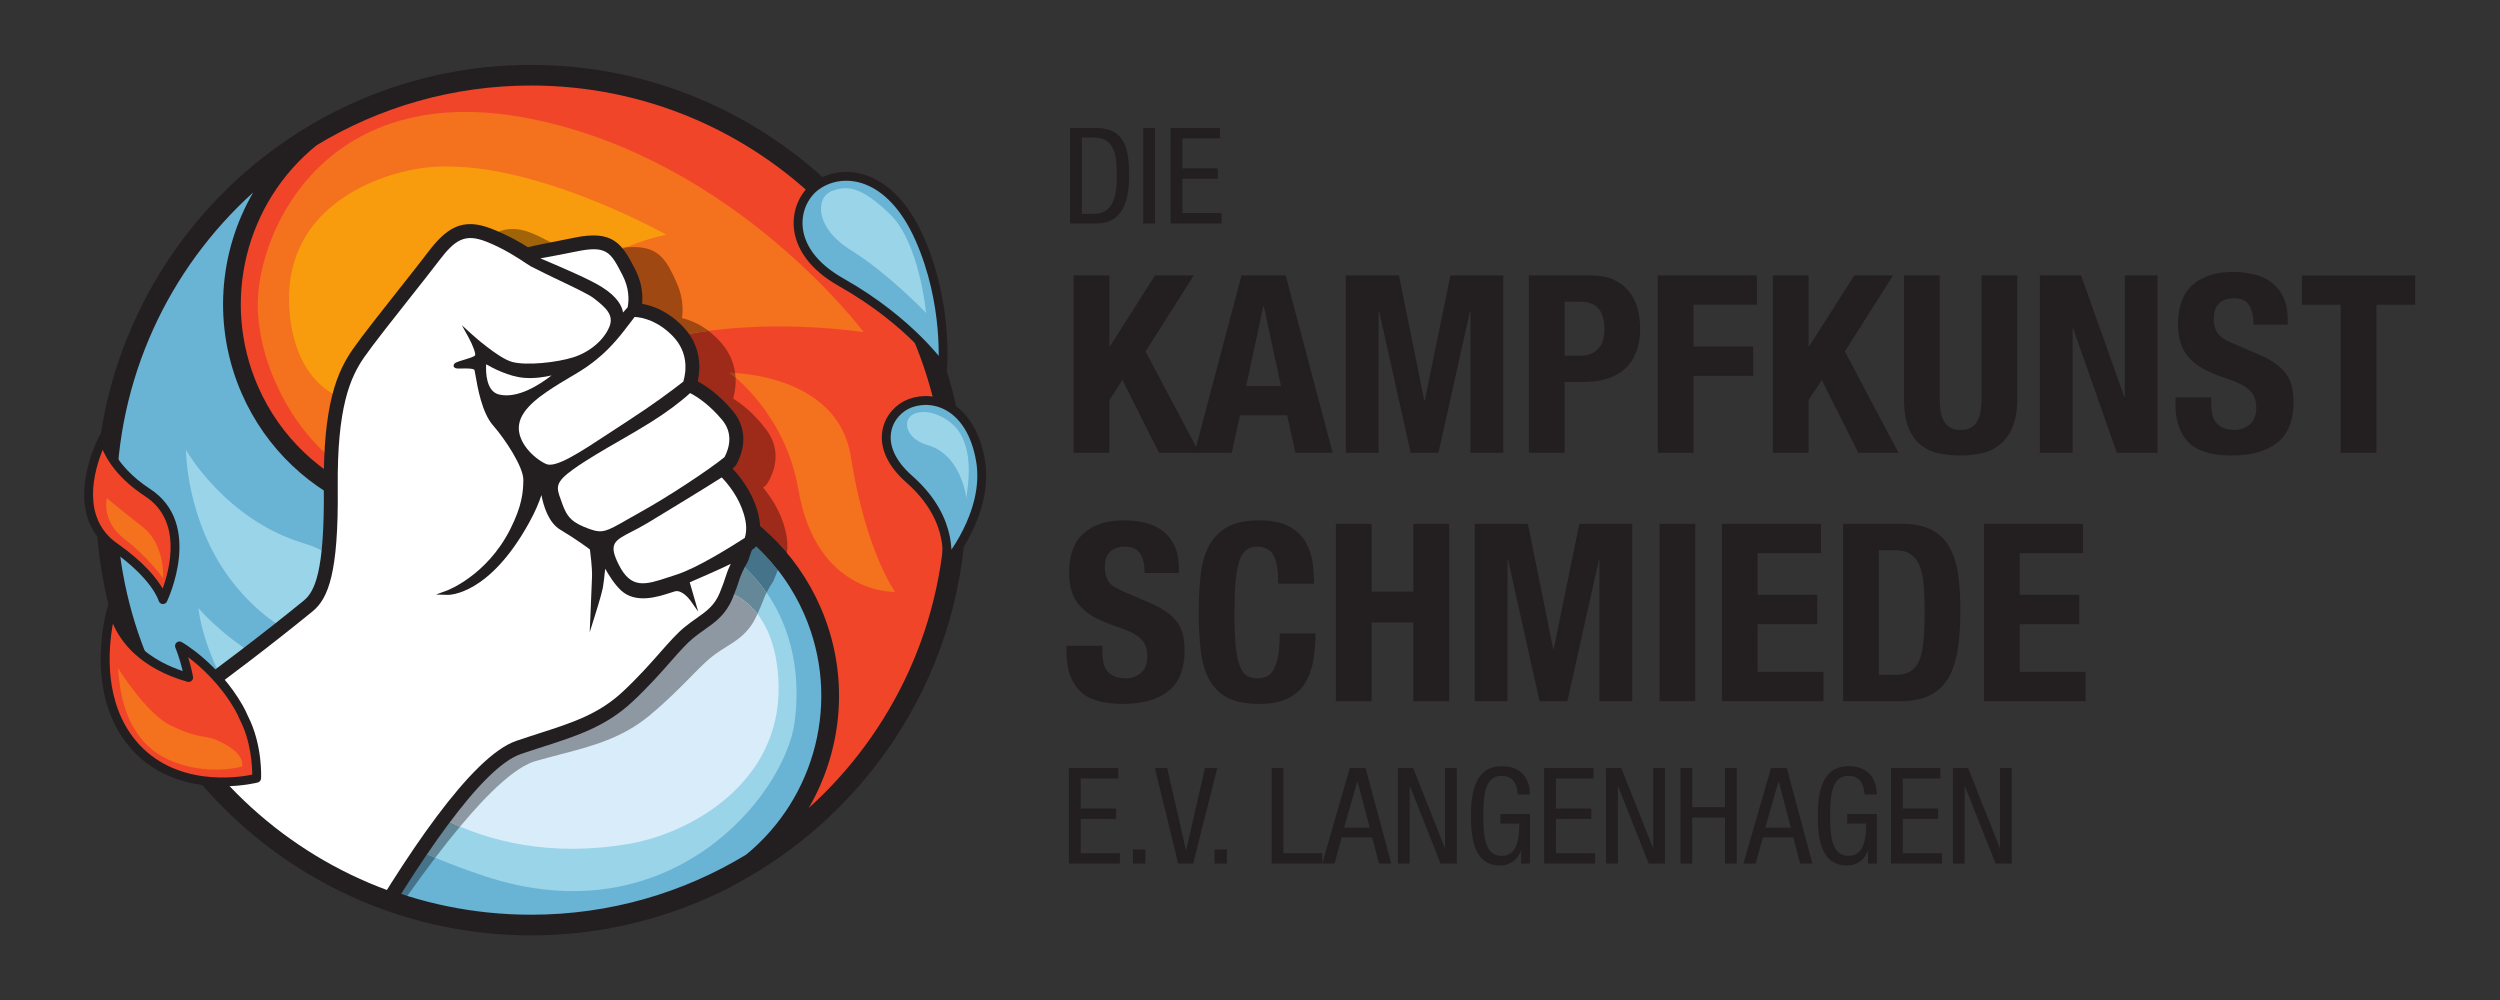 <?xml version="1.0" encoding="UTF-8" standalone="no"?> <svg xmlns:inkscape="http://www.inkscape.org/namespaces/inkscape" xmlns:sodipodi="http://sodipodi.sourceforge.net/DTD/sodipodi-0.dtd" xmlns="http://www.w3.org/2000/svg" xmlns:svg="http://www.w3.org/2000/svg" version="1.1" id="svg1010" width="1133.859" height="453.543" viewBox="0 0 1133.859 453.543" sodipodi:docname="191204_RZ_Logo_4C-Quer.svg" inkscape:version="1.2.2 (b0a84865, 2022-12-01)"><rect x="0" y="0" width="1133.859" height="453.543" fill="#333333" stroke="none"/><defs id="defs1014"><clipPath id="clipPath1026"><path d="M 0,340.158 H 850.394 V 0 H 0 Z" id="path1024"></path></clipPath><clipPath id="clipPath1206"><path d="m 39.297,170.079 c 0,-78.091 63.304,-141.395 141.395,-141.395 v 0 c 78.09,0 141.395,63.304 141.395,141.395 v 0 c 0,78.091 -63.305,141.396 -141.395,141.396 v 0 c -78.091,0 -141.395,-63.305 -141.395,-141.396" id="path1204"></path></clipPath><clipPath id="clipPath1278"><path d="M 0,340.158 H 850.394 V 0 H 0 Z" id="path1276"></path></clipPath></defs><g id="g1018" inkscape:groupmode="layer" inkscape:label="Page 1" transform="matrix(1.333,0,0,-1.333,0,453.543)"><g id="g1020"><g id="g1022" clip-path="url(#clipPath1026)"><g id="g1028" transform="translate(368.1,267.483)"><path d="m 0,0 h 4.19 c 6.921,0 7.695,7.102 7.695,12.93 0,6.282 -0.412,13.022 -7.695,13.022 l -4.19,0 z m -4.006,29.231 h 8.694 c 10.112,0 11.385,-7.285 11.385,-16.256 0,-8.194 -2.048,-16.258 -10.975,-16.258 h -9.104 z" style="fill:#231f20;fill-opacity:1;fill-rule:nonzero;stroke:none" id="path1030"></path></g><path d="m 388.988,296.714 h 4.006 V 264.2 h -4.006 z" style="fill:#231f20;fill-opacity:1;fill-rule:nonzero;stroke:none" id="path1032"></path><g id="g1034" transform="translate(398.271,296.714)"><path d="M 0,0 H 16.803 V -3.552 H 4.006 v -10.2 h 12.07 v -3.549 H 4.006 v -11.657 h 13.343 v -3.556 l -17.349,0 z" style="fill:#231f20;fill-opacity:1;fill-rule:nonzero;stroke:none" id="path1036"></path></g><g id="g1038" transform="translate(377.439,222.359)"><path d="M 0,0 H 0.168 L 15.549,24.171 H 28.736 L 12.336,-1.692 30.597,-36.178 H 16.901 L 4.476,-11.41 0,-18.257 V -36.178 H -12.171 V 24.171 H 0 Z" style="fill:#231f20;fill-opacity:1;fill-rule:nonzero;stroke:none" id="path1040"></path></g><g id="g1042" transform="translate(435.839,208.918)"><path d="M 0,0 -5.829,27.13 H -6 L -11.829,0 Z M 1.606,37.613 17.58,-22.736 H 4.904 l -2.79,12.761 h -16.057 l -2.79,-12.761 H -29.41 l 15.975,60.349 z" style="fill:#231f20;fill-opacity:1;fill-rule:nonzero;stroke:none" id="path1044"></path></g><g id="g1046" transform="translate(475.987,246.53)"><path d="M 0,0 8.622,-42.597 H 8.791 L 17.495,0 H 35.498 V -60.349 H 24.343 v 48.178 H 24.175 L 13.438,-60.349 H 3.972 L -6.762,-12.171 H -6.93 V -60.349 H -18.085 V 0 Z" style="fill:#231f20;fill-opacity:1;fill-rule:nonzero;stroke:none" id="path1048"></path></g><g id="g1050" transform="translate(537.771,219.229)"><path d="m 0,0 c 2.422,0 4.381,0.733 5.876,2.197 1.492,1.467 2.238,3.749 2.238,6.851 0,3.041 -0.651,5.352 -1.946,6.927 -1.295,1.577 -3.464,2.368 -6.508,2.368 H -5.41 L -5.41,0 Z m 3.717,27.302 c 3.098,0 5.708,-0.521 7.819,-1.562 2.114,-1.045 3.819,-2.413 5.114,-4.102 1.295,-1.689 2.226,-3.619 2.787,-5.79 0.566,-2.169 0.848,-4.381 0.848,-6.635 0,-3.099 -0.467,-5.803 -1.393,-8.114 C 17.958,-1.212 16.663,-3.098 15.003,-4.562 13.339,-6.028 11.323,-7.127 8.958,-7.86 6.594,-8.59 3.971,-8.958 1.098,-8.958 H -5.41 v -24.089 h -12.171 v 60.349 z" style="fill:#231f20;fill-opacity:1;fill-rule:nonzero;stroke:none" id="path1052"></path></g><g id="g1054" transform="translate(597.78,246.53)"><path d="m 0,0 v -9.975 h -21.552 v -14.196 h 20.285 v -9.975 H -21.552 V -60.349 H -33.724 V 0 Z" style="fill:#231f20;fill-opacity:1;fill-rule:nonzero;stroke:none" id="path1056"></path></g><g id="g1058" transform="translate(615.361,222.359)"><path d="M 0,0 H 0.171 L 15.552,24.171 H 28.736 L 12.34,-1.692 30.597,-36.178 H 16.904 L 4.479,-11.41 0,-18.257 V -36.178 H -12.172 V 24.171 H 0 Z" style="fill:#231f20;fill-opacity:1;fill-rule:nonzero;stroke:none" id="path1060"></path></g><g id="g1062" transform="translate(659.986,204.442)"><path d="m 0,0 c 0,-1.524 0.099,-2.917 0.295,-4.184 0.197,-1.27 0.565,-2.368 1.099,-3.298 0.533,-0.931 1.269,-1.661 2.197,-2.197 0.932,-0.537 2.101,-0.803 3.511,-0.803 1.46,0 2.647,0.266 3.548,0.803 0.902,0.536 1.62,1.266 2.153,2.197 0.537,0.93 0.901,2.028 1.098,3.298 C 14.099,-2.917 14.2,-1.524 14.2,0 V 42.089 H 26.371 V 0 c 0,-3.835 -0.54,-7.003 -1.606,-9.511 -1.074,-2.508 -2.508,-4.495 -4.311,-5.959 -1.804,-1.463 -3.86,-2.45 -6.172,-2.955 -2.31,-0.508 -4.705,-0.762 -7.18,-0.762 -2.483,0 -4.876,0.225 -7.188,0.673 -2.31,0.451 -4.368,1.368 -6.168,2.749 -1.807,1.378 -3.241,3.34 -4.311,5.873 -1.07,2.537 -1.607,5.835 -1.607,9.892 V 42.089 H 0 Z" style="fill:#231f20;fill-opacity:1;fill-rule:nonzero;stroke:none" id="path1064"></path></g><g id="g1066" transform="translate(722.782,205.201)"><path d="m 0,0 h 0.172 v 41.33 h 11.155 v -60.349 h -13.86 l -14.876,42.26 h -0.171 v -42.26 H -28.736 V 41.33 h 14.032 z" style="fill:#231f20;fill-opacity:1;fill-rule:nonzero;stroke:none" id="path1068"></path></g><g id="g1070" transform="translate(752.363,203.255)"><path d="M 0,0 C 0,-1.41 0.114,-2.692 0.34,-3.845 0.565,-5 0.987,-5.972 1.606,-6.762 c 0.623,-0.787 1.452,-1.406 2.496,-1.857 1.041,-0.454 2.349,-0.676 3.93,-0.676 1.86,0 3.536,0.603 5.029,1.816 1.492,1.212 2.241,3.085 2.241,5.622 0,1.352 -0.185,2.52 -0.553,3.507 -0.365,0.985 -0.972,1.873 -1.815,2.661 -0.845,0.787 -1.959,1.508 -3.34,2.159 -1.378,0.644 -3.086,1.307 -5.112,1.984 -2.704,0.898 -5.044,1.889 -7.015,2.959 -1.975,1.069 -3.622,2.323 -4.946,3.761 -1.324,1.435 -2.295,3.098 -2.915,4.984 -0.622,1.889 -0.929,4.07 -0.929,6.553 0,5.971 1.66,10.422 4.987,13.352 3.323,2.93 7.885,4.397 13.691,4.397 2.706,0 5.198,-0.295 7.48,-0.889 2.282,-0.591 4.254,-1.55 5.917,-2.873 1.661,-1.324 2.956,-3.016 3.89,-5.073 0.926,-2.057 1.393,-4.521 1.393,-7.394 V 26.539 H 14.368 c 0,2.877 -0.505,5.086 -1.517,6.635 -1.016,1.549 -2.705,2.324 -5.074,2.324 -1.351,0 -2.482,-0.197 -3.381,-0.59 C 3.495,34.514 2.774,33.993 2.241,33.346 1.705,32.698 1.34,31.949 1.143,31.104 0.946,30.26 0.848,29.384 0.848,28.485 c 0,-1.86 0.393,-3.425 1.184,-4.692 0.787,-1.266 2.476,-2.435 5.07,-3.508 l 9.38,-4.057 c 2.312,-1.013 4.198,-2.07 5.664,-3.168 1.466,-1.099 2.635,-2.283 3.508,-3.549 0.873,-1.27 1.479,-2.664 1.819,-4.184 0.337,-1.524 0.505,-3.213 0.505,-5.073 0,-6.368 -1.845,-11.004 -5.534,-13.902 C 18.749,-16.552 13.609,-18 7.016,-18 c -6.876,0 -11.79,1.492 -14.749,4.476 -2.959,2.99 -4.438,7.27 -4.438,12.851 v 2.45 L 0,1.777 Z" style="fill:#231f20;fill-opacity:1;fill-rule:nonzero;stroke:none" id="path1072"></path></g><g id="g1074" transform="translate(821.753,236.556)"><path d="M 0,0 H -13.181 V -50.375 H -25.352 V 0 H -38.539 V 9.975 H 0 Z" style="fill:#231f20;fill-opacity:1;fill-rule:nonzero;stroke:none" id="path1076"></path></g><g id="g1078" transform="translate(375.071,118.735)"><path d="M 0,0 C 0,-1.41 0.114,-2.692 0.336,-3.845 0.565,-5 0.984,-5.972 1.606,-6.762 2.225,-7.55 3.054,-8.168 4.102,-8.619 c 1.041,-0.454 2.349,-0.677 3.93,-0.677 1.857,0 3.533,0.604 5.028,1.817 1.492,1.212 2.238,3.085 2.238,5.622 0,1.352 -0.184,2.52 -0.549,3.507 C 14.381,2.635 13.778,3.523 12.933,4.311 12.089,5.098 10.971,5.818 9.594,6.47 8.212,7.114 6.508,7.777 4.479,8.454 c -2.705,0.898 -5.044,1.889 -7.012,2.959 -1.975,1.069 -3.626,2.323 -4.946,3.761 -1.327,1.435 -2.299,3.098 -2.915,4.984 -0.622,1.889 -0.933,4.07 -0.933,6.552 0,5.972 1.663,10.423 4.991,13.353 3.32,2.93 7.885,4.397 13.688,4.397 2.705,0 5.2,-0.295 7.48,-0.889 2.285,-0.591 4.253,-1.55 5.917,-2.873 1.664,-1.324 2.959,-3.016 3.889,-5.073 0.93,-2.057 1.394,-4.521 1.394,-7.394 V 26.539 H 14.368 c 0,2.877 -0.508,5.086 -1.52,6.635 -1.013,1.549 -2.705,2.324 -5.07,2.324 -1.353,0 -2.483,-0.197 -3.384,-0.591 C 3.492,34.514 2.774,33.993 2.241,33.346 1.702,32.698 1.34,31.949 1.143,31.104 0.943,30.26 0.844,29.384 0.844,28.485 c 0,-1.86 0.394,-3.425 1.184,-4.692 0.791,-1.267 2.48,-2.435 5.07,-3.508 l 9.384,-4.057 c 2.311,-1.013 4.197,-2.07 5.664,-3.168 1.463,-1.099 2.631,-2.283 3.504,-3.549 0.877,-1.27 1.48,-2.663 1.82,-4.184 0.339,-1.524 0.504,-3.213 0.504,-5.073 0,-6.368 -1.844,-11.003 -5.533,-13.901 C 18.749,-16.553 13.606,-18 7.016,-18 c -6.876,0 -11.79,1.492 -14.749,4.476 -2.959,2.991 -4.438,7.27 -4.438,12.851 v 2.45 L 0,1.777 Z" style="fill:#231f20;fill-opacity:1;fill-rule:nonzero;stroke:none" id="path1080"></path></g><g id="g1082" transform="translate(433.35,151.236)"><path d="m 0,0 c -1.044,2 -2.946,2.997 -5.708,2.997 -1.521,0 -2.774,-0.406 -3.758,-1.226 -0.988,-0.815 -1.765,-2.139 -2.325,-3.968 -0.564,-1.835 -0.958,-4.228 -1.187,-7.187 -0.222,-2.959 -0.336,-6.577 -0.336,-10.86 0,-4.562 0.155,-8.257 0.463,-11.069 0.311,-2.82 0.791,-5.004 1.438,-6.553 0.648,-1.549 1.464,-2.591 2.455,-3.127 0.983,-0.536 2.123,-0.804 3.422,-0.804 1.066,0 2.069,0.185 3,0.55 0.93,0.365 1.729,1.099 2.409,2.196 0.673,1.102 1.21,2.652 1.606,4.652 0.394,2 0.591,4.634 0.591,7.901 h 12.171 c 0,-3.267 -0.254,-6.368 -0.762,-9.299 -0.507,-2.93 -1.451,-5.491 -2.832,-7.688 -1.38,-2.201 -3.327,-3.917 -5.831,-5.156 -2.508,-1.241 -5.762,-1.86 -9.762,-1.86 -4.565,0 -8.197,0.73 -10.901,2.196 -2.705,1.464 -4.778,3.578 -6.216,6.337 -1.435,2.762 -2.365,6.057 -2.788,9.892 -0.422,3.829 -0.634,8.057 -0.634,12.68 0,4.562 0.212,8.774 0.634,12.634 0.423,3.857 1.353,7.169 2.788,9.93 1.438,2.762 3.511,4.915 6.216,6.464 2.704,1.549 6.336,2.327 10.901,2.327 4.337,0 7.762,-0.708 10.27,-2.114 2.505,-1.407 4.377,-3.197 5.622,-5.369 1.239,-2.168 2.013,-4.508 2.324,-7.012 0.308,-2.508 0.463,-4.86 0.463,-7.057 H 1.562 C 1.562,-5.2 1.041,-2.003 0,0" style="fill:#231f20;fill-opacity:1;fill-rule:nonzero;stroke:none" id="path1084"></path></g><g id="g1086" transform="translate(466.69,162.011)"><path d="M 0,0 V -23.073 H 14.203 V 0 H 26.371 V -60.349 H 14.203 v 26.793 H 0 V -60.349 H -12.172 V 0 Z" style="fill:#231f20;fill-opacity:1;fill-rule:nonzero;stroke:none" id="path1088"></path></g><g id="g1090" transform="translate(519.854,162.011)"><path d="M 0,0 8.622,-42.597 H 8.791 L 17.495,0 H 35.498 V -60.349 H 24.343 v 48.178 H 24.175 L 13.438,-60.349 H 3.972 L -6.762,-12.171 H -6.93 V -60.349 H -18.085 V 0 Z" style="fill:#231f20;fill-opacity:1;fill-rule:nonzero;stroke:none" id="path1092"></path></g><path d="m 564.65,162.011 h 12.171 V 101.662 H 564.65 Z" style="fill:#231f20;fill-opacity:1;fill-rule:nonzero;stroke:none" id="path1094"></path><g id="g1096" transform="translate(619.587,152.036)"><path d="m 0,0 h -21.553 v -14.197 h 20.286 v -9.974 H -21.553 V -40.4 H 0.848 v -9.975 H -33.724 V 9.975 L 0,9.975 Z" style="fill:#231f20;fill-opacity:1;fill-rule:nonzero;stroke:none" id="path1098"></path></g><g id="g1100" transform="translate(644.688,110.62)"><path d="m 0,0 c 2.14,0 3.86,0.368 5.156,1.102 1.295,0.729 2.323,1.942 3.085,3.634 0.763,1.689 1.271,3.914 1.525,6.676 0.254,2.759 0.378,6.197 0.378,10.312 0,3.438 -0.112,6.45 -0.34,9.044 -0.223,2.59 -0.69,4.746 -1.391,6.463 -0.705,1.721 -1.749,3.016 -3.13,3.889 -1.381,0.873 -3.225,1.311 -5.537,1.311 H -5.409 V 0 Z m 2.369,51.39 c 4.225,0 7.631,-0.692 10.228,-2.07 2.591,-1.384 4.603,-3.352 6.042,-5.917 1.437,-2.566 2.409,-5.651 2.917,-9.257 0.505,-3.607 0.758,-7.632 0.758,-12.083 0,-5.298 -0.323,-9.905 -0.971,-13.822 -0.651,-3.918 -1.762,-7.139 -3.336,-9.677 -1.581,-2.533 -3.695,-4.424 -6.343,-5.663 -2.647,-1.238 -6,-1.86 -10.058,-1.86 H -17.58 V 51.39 Z" style="fill:#231f20;fill-opacity:1;fill-rule:nonzero;stroke:none" id="path1102"></path></g><g id="g1104" transform="translate(708.754,152.036)"><path d="m 0,0 h -21.552 v -14.197 h 20.285 v -9.974 H -21.552 V -40.4 h 22.4 v -9.975 H -33.724 V 9.975 L 0,9.975 Z" style="fill:#231f20;fill-opacity:1;fill-rule:nonzero;stroke:none" id="path1106"></path></g><g id="g1108" transform="translate(363.68,78.912)"><path d="M 0,0 H 16.807 V -3.553 H 4.006 v -10.199 h 12.07 v -3.55 H 4.006 v -11.656 h 13.347 v -3.556 l -17.353,0 z" style="fill:#231f20;fill-opacity:1;fill-rule:nonzero;stroke:none" id="path1110"></path></g><path d="m 385.483,51.227 h 4.187 v -4.828 h -4.187 z" style="fill:#231f20;fill-opacity:1;fill-rule:nonzero;stroke:none" id="path1112"></path><g id="g1114" transform="translate(392.944,78.912)"><path d="m 0,0 h 4.19 l 6.375,-27.914 h 0.089 L 17.028,0 h 4.191 L 13.022,-32.514 H 7.923 Z" style="fill:#231f20;fill-opacity:1;fill-rule:nonzero;stroke:none" id="path1116"></path></g><path d="m 413.242,51.227 h 4.19 v -4.828 h -4.19 z" style="fill:#231f20;fill-opacity:1;fill-rule:nonzero;stroke:none" id="path1118"></path><g id="g1120" transform="translate(432.677,78.912)"><path d="m 0,0 h 4.006 v -28.958 h 13.207 v -3.556 l -17.213,0 z" style="fill:#231f20;fill-opacity:1;fill-rule:nonzero;stroke:none" id="path1122"></path></g><g id="g1124" transform="translate(457.299,58.602)"><path d="M 0,0 H 8.743 L 4.597,15.711 H 4.508 Z M 1.955,20.311 H 7.33 l 8.743,-32.514 H 11.886 L 9.562,-3.276 H -0.819 l -2.412,-8.927 h -4.191 z" style="fill:#231f20;fill-opacity:1;fill-rule:nonzero;stroke:none" id="path1126"></path></g><g id="g1128" transform="translate(475.635,78.912)"><path d="m 0,0 h 5.194 l 10.743,-27.14 h 0.095 V 0 h 4.006 V -32.514 H 14.527 L 4.102,-6.193 H 4.007 V -32.514 H 0 Z" style="fill:#231f20;fill-opacity:1;fill-rule:nonzero;stroke:none" id="path1130"></path></g><g id="g1132" transform="translate(516.378,69.897)"><path d="m 0,0 c -0.185,3.416 -1.457,6.374 -5.419,6.374 -5.556,0 -6.283,-6.102 -6.283,-13.615 0,-7.515 0.727,-13.616 6.283,-13.616 5.556,0 5.965,6.647 5.965,10.977 h -6.419 v 3.276 H 4.19 V -23.498 H 1.184 v 4.419 H 1.092 c -0.863,-2.778 -3.46,-5.054 -7.01,-5.054 -8.47,0 -9.975,8.149 -9.975,16.892 0,8.196 1.505,16.891 10.474,16.891 C 3.917,9.65 4.146,1.683 4.19,0 Z" style="fill:#231f20;fill-opacity:1;fill-rule:nonzero;stroke:none" id="path1134"></path></g><g id="g1136" transform="translate(525.381,78.912)"><path d="M 0,0 H 16.8 V -3.553 H 4.006 v -10.199 h 12.067 v -3.55 H 4.006 v -11.656 h 13.34 v -3.556 l -17.346,0 z" style="fill:#231f20;fill-opacity:1;fill-rule:nonzero;stroke:none" id="path1138"></path></g><g id="g1140" transform="translate(546.45,78.912)"><path d="m 0,0 h 5.19 l 10.749,-27.14 h 0.089 V 0 h 4.007 V -32.514 H 14.524 L 4.099,-6.193 H 4.007 V -32.514 H 0 Z" style="fill:#231f20;fill-opacity:1;fill-rule:nonzero;stroke:none" id="path1142"></path></g><g id="g1144" transform="translate(590.923,46.399)"><path d="M 0,0 H -4.006 V 15.663 H -15.161 V 0 h -4.007 v 32.514 h 4.007 V 19.219 H -4.006 V 32.514 H 0 Z" style="fill:#231f20;fill-opacity:1;fill-rule:nonzero;stroke:none" id="path1146"></path></g><g id="g1148" transform="translate(600.612,58.602)"><path d="M 0,0 H 8.742 L 4.597,15.711 H 4.508 Z M 1.955,20.311 H 7.33 l 8.742,-32.514 H 11.886 L 9.562,-3.276 H -0.819 l -2.413,-8.927 h -4.191 z" style="fill:#231f20;fill-opacity:1;fill-rule:nonzero;stroke:none" id="path1150"></path></g><g id="g1152" transform="translate(634.387,69.897)"><path d="m 0,0 c -0.182,3.416 -1.457,6.374 -5.419,6.374 -5.556,0 -6.286,-6.102 -6.286,-13.615 0,-7.515 0.73,-13.616 6.286,-13.616 5.555,0 5.965,6.647 5.965,10.977 h -6.422 v 3.276 H 4.187 V -23.498 H 1.184 v 4.419 H 1.092 c -0.867,-2.778 -3.46,-5.054 -7.013,-5.054 -8.47,0 -9.972,8.149 -9.972,16.892 0,8.196 1.502,16.891 10.474,16.891 9.333,0 9.562,-7.967 9.606,-9.65 z" style="fill:#231f20;fill-opacity:1;fill-rule:nonzero;stroke:none" id="path1154"></path></g><g id="g1156" transform="translate(643.387,78.912)"><path d="m 0,0 h 16.806 v -3.553 h -12.8 v -10.199 h 12.07 v -3.55 H 4.006 v -11.656 h 13.346 v -3.556 l -17.352,0 z" style="fill:#231f20;fill-opacity:1;fill-rule:nonzero;stroke:none" id="path1158"></path></g><g id="g1160" transform="translate(664.459,78.912)"><path d="m 0,0 h 5.19 l 10.747,-27.14 h 0.091 V 0 h 4.007 V -32.514 H 14.527 L 4.099,-6.193 H 4.007 V -32.514 H 0 Z" style="fill:#231f20;fill-opacity:1;fill-rule:nonzero;stroke:none" id="path1162"></path></g><g id="g1164" transform="translate(238.076,36.673)"><path d="m 0,0 c 36.808,16.048 53.644,58.902 37.595,95.715 -16.048,36.809 -58.906,53.64 -95.714,37.593 -36.808,-16.048 -79.666,0.782 -95.715,37.592 -16.047,36.809 0.789,79.664 37.598,95.711 C -189.86,234.513 -223.523,148.813 -191.425,75.19 -159.326,1.564 -73.624,-32.098 0,0" style="fill:#69b3d4;fill-opacity:1;fill-rule:nonzero;stroke:none" id="path1166"></path></g><g id="g1168" transform="translate(237.473,38.057)"><path d="m 0,0 c 35.99,15.691 52.505,57.737 36.814,93.728 -11.326,25.977 -36.963,42.764 -65.312,42.764 -9.798,0 -19.358,-2.003 -28.415,-5.952 -9.441,-4.115 -19.407,-6.202 -29.624,-6.202 -29.55,0 -56.271,17.497 -68.077,44.575 -16.354,37.514 0.861,81.341 38.378,97.698 18.692,8.149 38.424,12.282 58.649,12.282 58.492,0 111.387,-34.64 134.761,-88.248 C 109.552,116.376 75.473,29.612 1.206,-2.769 L 0,0" style="fill:#f1452a;fill-opacity:1;fill-rule:nonzero;stroke:none" id="path1170"></path></g><g id="g1172" transform="translate(304.543,138.865)"><path d="m 0,0 c 0,0 -26.788,-1.112 -32.927,34.909 -4.449,26.105 -23.316,39.625 -23.316,39.625 0,0 36.736,-0.046 41.19,-28.538 C -9.999,13.671 0,0 0,0" style="fill:#f4711e;fill-opacity:1;fill-rule:nonzero;stroke:none" id="path1174"></path></g><g id="g1176" transform="translate(116.507,123.088)"><path d="m 0,0 c 10.509,6.321 8.397,25.838 -13.256,32.345 -26.575,7.986 -39.984,31.756 -39.984,31.756 0,0 -0.014,-23.598 14.84,-43.664 C -25.697,3.277 -7.982,-4.801 0,0" style="fill:#99d4e9;fill-opacity:1;fill-rule:nonzero;stroke:none" id="path1178"></path></g><g id="g1180" transform="translate(219.429,200.051)"><path d="m 0,0 c 0,0 -51.989,-40.594 -88.649,-26.687 -28.61,10.853 -43.201,41.877 -43.073,63.448 0.152,25.483 23.573,76.927 93.006,62.984 C 30.718,85.802 74.44,27.176 74.44,27.176 c 0,0 -31.228,4.908 -60.79,-0.888 C -15.458,20.58 -26.642,5.447 -26.642,5.447 c 0,0 5.382,2.842 14.673,1.006 C -1.834,4.451 0,0 0,0" style="fill:#f4711e;fill-opacity:1;fill-rule:nonzero;stroke:none" id="path1182"></path></g><g id="g1184" transform="translate(226.803,260.313)"><path d="m 0,0 c -0.958,0.112 -28.315,-5.499 -49.021,-28.908 -34.076,-38.527 -75.113,-38.652 -79.175,1.824 -3.595,35.812 28.887,47.309 43.915,49.676 C -49.627,28.051 0,0 0,0" style="fill:#f89c0e;fill-opacity:1;fill-rule:nonzero;stroke:none" id="path1186"></path></g><g id="g1188" transform="translate(240.684,156.352)"><path d="m 0,0 c 25.129,-13.553 32.915,-38.694 29.623,-62.14 -3.441,-24.504 -42.251,-72.937 -105.362,-52.085 -92.781,30.654 -97.426,91.218 -97.426,91.218 0,0 27.914,-33.883 75.288,-29.346 27.878,2.669 37.719,21.426 43.349,37.989 C -50.023,-1.11 -32.2,17.366 0,0" style="fill:#99d4e9;fill-opacity:1;fill-rule:nonzero;stroke:none" id="path1190"></path></g><g id="g1192" transform="translate(130.272,76.21)"><path d="m 0,0 c 0.873,-0.247 51.497,0.299 74.424,31.727 9.285,12.726 14.229,21.377 22.057,26.917 17.096,12.099 37.705,2.073 38.168,-28.107 C 135.154,-2.382 104.738,-19.41 84.014,-23.025 29.519,-32.533 0,0 0,0" style="fill:#d8ecf9;fill-opacity:1;fill-rule:nonzero;stroke:none" id="path1194"></path></g><g id="g1196" transform="translate(275.19,65.351)"><path d="m 0,0 c 11.675,20.143 13.979,45.378 3.982,68.308 -16.686,38.277 -61.404,55.844 -99.687,39.154 -35.228,-15.36 -76.382,0.805 -91.742,36.031 -12.53,28.745 -4.298,62.318 19.987,81.984 21.288,12.892 46.258,20.314 72.962,20.314 77.907,0 141.063,-63.156 141.063,-141.063 C 46.565,63.172 28.592,25.816 0,0 m -235.561,104.728 c 0,41.531 17.951,78.867 46.514,104.682 -11.828,-20.385 -13.784,-45.732 -3.932,-68.33 16.688,-38.279 61.416,-55.845 99.685,-39.151 35.234,15.355 76.384,-0.808 91.744,-36.033 12.74,-29.223 3.773,-62.511 -19.76,-81.783 -21.337,-12.975 -46.389,-20.448 -73.188,-20.448 -77.907,0 -141.063,63.156 -141.063,141.063 m 289.152,0 c 0,81.657 -66.432,148.089 -148.089,148.089 -81.656,0 -148.089,-66.432 -148.089,-148.089 0,-81.657 66.433,-148.089 148.089,-148.089 20.513,0 40.063,4.195 57.843,11.768 0.094,-0.009 8.359,3.53 11.524,5.518 46.792,24.914 78.722,74.196 78.722,130.803" style="fill:#231f20;fill-opacity:1;fill-rule:nonzero;stroke:none" id="path1198"></path></g></g></g><g id="g1200"><g id="g1202" clip-path="url(#clipPath1206)"><g id="g1208" transform="translate(138.587,35.407)"><path d="m 0,0 c -34.617,10.811 -63.499,34.597 -80.958,65.669 5.543,3.558 11.096,7.167 16.583,10.788 C -55.662,58.15 -35.753,31.88 9.508,12.99 6.372,8.87 3.193,4.518 0,0 m -4.464,68.174 c -21.332,0 -38.15,7.647 -49.55,15.189 3.934,2.65 7.803,5.29 11.596,7.918 5.38,-3.244 10.567,-4.967 14.776,-4.968 2.143,0 4.032,0.447 5.563,1.368 7.54,4.536 8.583,15.865 0.572,24.307 1.219,4.488 2.238,10.974 2.914,20.535 9.885,-4.542 20.72,-6.962 31.743,-6.962 10.092,0 20.335,2.026 30.159,6.312 9.041,3.94 18.473,5.805 27.757,5.805 21.249,0 41.731,-9.767 55.027,-26.78 -0.156,-0.266 -0.522,-1.219 -0.772,-1.866 -0.37,-0.965 -0.721,-1.878 -1.099,-2.427 -0.29,-0.42 -0.579,-0.851 -0.848,-1.313 -0.485,-0.837 -0.845,-1.499 -1.134,-2.067 -4.804,6.93 -11.431,13.021 -20.143,17.72 -9.36,5.049 -17.502,7.067 -24.459,7.067 -16.973,0 -26.873,-12.03 -30.069,-21.431 C 41.939,90.018 32.099,71.261 4.22,68.592 1.248,68.307 -1.647,68.174 -4.464,68.174" style="fill:#45738a;fill-opacity:1;fill-rule:nonzero;stroke:none" id="path1210"></path></g><g id="g1212" transform="translate(267.751,152.101)"><path d="m 0,0 c -14.457,17.199 -35.898,27.022 -58.105,27.022 -10.09,0 -20.336,-2.027 -30.162,-6.311 -9.039,-3.941 -18.473,-5.806 -27.757,-5.807 -10.946,-10e-4 -21.688,2.592 -31.351,7.432 0.015,0.311 0.029,0.624 0.044,0.941 0.047,1.031 0.099,2.04 0.156,3.026 3.175,-1.964 6.577,-3.664 10.204,-5.04 5.363,-2.035 11.048,-2.902 16.857,-2.902 33.895,0 71.792,29.589 71.792,29.589 0,0 -1.834,4.451 -11.969,6.453 -2.268,0.448 -4.304,0.617 -6.085,0.617 -5.513,0 -8.589,-1.623 -8.589,-1.623 0,0 11.185,15.133 40.293,20.84 2.661,0.522 5.336,0.957 8,1.317 1.453,-1.108 2.922,-2.464 4.357,-4.123 2.938,-3.399 4.253,-6.955 4.69,-10.205 -1.161,0.071 -1.825,0.072 -1.825,0.072 0,0 0.743,-0.533 1.97,-1.592 0.159,-2.811 -0.29,-5.319 -0.812,-7.189 2.928,-1.8 7.104,-5.048 11.292,-10.615 4.04,-5.375 4.179,-11.827 0.391,-18.166 -0.272,-0.457 -0.627,-0.85 -1.057,-1.165 l -0.451,-0.33 C -5.743,19.433 -2.1,14.288 -0.522,7.686 0.158,4.844 0.334,2.331 0,0" style="fill:#9e2b1a;fill-opacity:1;fill-rule:nonzero;stroke:none" id="path1214"></path></g><g id="g1216" transform="translate(250.271,211.808)"><path d="m 0,0 c -1.227,1.059 -1.97,1.591 -1.97,1.591 0,0 0.664,-10e-4 1.825,-0.071 C -0.075,1.005 -0.028,0.498 0,0" style="fill:#9f4812;fill-opacity:1;fill-rule:nonzero;stroke:none" id="path1218"></path></g><g id="g1220" transform="translate(110.944,121.72)"><path d="m 0,0 c -4.208,0 -9.396,1.723 -14.775,4.968 5.296,3.669 10.433,7.307 15.33,10.87 1.998,1.454 3.966,3.897 5.58,9.837 C 14.147,17.232 13.104,5.904 5.563,1.368 4.032,0.447 2.143,0 0,0" style="fill:#648898;fill-opacity:1;fill-rule:nonzero;stroke:none" id="path1222"></path></g><g id="g1224" transform="translate(147.637,170.462)"><path d="m 0,0 c -5.809,0 -11.493,0.867 -16.856,2.902 -3.627,1.376 -7.029,3.076 -10.204,5.04 0.605,10.4 1.793,18.291 3.348,24.467 1.143,-0.123 2.309,-0.184 3.501,-0.184 14.943,0 33.504,9.663 50.357,28.717 11.564,13.075 25.203,20.597 35.159,24.671 0.915,0.079 1.772,0.118 2.577,0.118 8.753,0 11.302,-4.568 14.609,-11.927 l 0.077,-0.177 c 1.79,-3.984 2.405,-8.045 1.829,-12.085 2.533,-0.597 5.747,-1.833 9.046,-4.349 -2.665,-0.36 -5.339,-0.795 -8.001,-1.316 C 56.335,50.169 45.15,35.036 45.15,35.036 c 0,0 3.075,1.624 8.589,1.624 1.781,0 3.816,-0.17 6.084,-0.618 C 69.959,34.04 71.792,29.589 71.792,29.589 71.792,29.589 33.895,0 0,0" style="fill:#9f4812;fill-opacity:1;fill-rule:nonzero;stroke:none" id="path1226"></path></g><g id="g1228" transform="translate(127.425,202.687)"><path d="m 0,0 c -1.191,0 -2.358,0.061 -3.5,0.184 2.398,9.524 5.669,14.968 9.025,19.246 3.474,4.424 10.661,12.543 17,19.706 l 0.124,0.141 c 3.905,4.413 7.594,8.581 9.937,11.344 4.771,5.63 8.927,9.039 14.363,9.039 2.342,0 4.923,-0.634 7.891,-1.994 5.924,-2.714 10.167,-5.623 11.976,-6.956 0.893,0.191 3.157,0.529 9.543,1.431 2.234,0.317 4.546,0.644 6.584,0.943 0.906,0.134 1.762,0.235 2.573,0.304 C 75.56,49.314 61.922,41.792 50.357,28.717 33.504,9.664 14.943,0 0,0" style="fill:#a16409;fill-opacity:1;fill-rule:nonzero;stroke:none" id="path1230"></path></g><g id="g1232" transform="translate(148.095,48.396)"><path d="m 0,0 c -45.261,18.89 -65.17,45.161 -73.883,63.467 3.485,2.3 6.944,4.604 10.361,6.906 11.4,-7.542 28.218,-15.189 49.549,-15.189 2.817,0 5.713,0.133 8.685,0.418 27.879,2.67 37.719,21.427 43.349,37.989 3.195,9.401 13.095,21.432 30.069,21.432 6.957,0 15.098,-2.019 24.459,-7.068 8.712,-4.698 15.339,-10.789 20.143,-17.72 -0.541,-1.067 -0.827,-1.805 -1.194,-2.754 -0.414,-1.075 -0.917,-2.377 -1.906,-4.507 -4.326,5.626 -10.197,8.487 -16.47,8.487 -4.769,0 -9.772,-1.654 -14.504,-5.003 C 70.83,80.918 65.886,72.267 56.601,59.54 35.233,30.25 -10.193,27.784 -16.978,27.784 c -0.495,0 -0.786,0.013 -0.845,0.03 0,0 9.002,-9.927 26.253,-17.211 C 5.681,7.313 2.859,3.755 0,0" style="fill:#648898;fill-opacity:1;fill-rule:nonzero;stroke:none" id="path1234"></path></g><g id="g1236" transform="translate(156.525,58.999)"><path d="m 0,0 c -17.251,7.284 -26.253,17.211 -26.253,17.211 0.06,-0.017 0.35,-0.03 0.845,-0.03 6.785,0 52.211,2.466 73.58,31.756 9.284,12.727 14.229,21.378 22.057,26.918 4.732,3.349 9.735,5.003 14.503,5.003 6.274,0 12.144,-2.861 16.47,-8.487 -0.157,-0.339 -0.326,-0.698 -0.509,-1.081 C 98.086,65.844 94.46,63.574 90.62,61.173 89.323,60.36 88.012,59.54 86.647,58.547 84.245,56.803 81.713,54.231 78.507,50.976 74.979,47.393 70.59,42.934 64.816,38.088 55.309,30.108 45.287,27.484 33.683,24.446 31.156,23.785 28.536,23.1 25.794,22.327 19.074,20.434 9.999,11.966 0,0" style="fill:#8e98a2;fill-opacity:1;fill-rule:nonzero;stroke:none" id="path1238"></path></g><g id="g1240" transform="translate(138.385,35.122)"><path d="m 0,0 c -34.644,10.849 -63.552,34.671 -81.036,65.774 0.095,0.061 0.185,0.119 0.28,0.18 C -63.297,34.882 -34.415,11.096 0.201,0.285 0.136,0.192 0.065,0.093 0,0 m 126.294,111.183 c -13.296,17.013 -33.778,26.78 -55.027,26.78 -9.284,0 -18.716,-1.865 -27.756,-5.805 -9.825,-4.286 -20.068,-6.312 -30.16,-6.312 -11.023,0 -21.858,2.42 -31.743,6.963 0.143,2.027 0.271,4.192 0.383,6.507 9.663,-4.84 20.405,-7.433 31.351,-7.433 9.284,10e-4 18.718,1.867 27.757,5.808 9.826,4.284 20.071,6.31 30.162,6.31 22.206,0 43.647,-9.822 58.105,-27.022 -0.177,-1.234 -0.498,-2.418 -0.962,-3.573 -0.339,-0.841 -0.961,-1.549 -1.755,-1.993 l -0.321,-0.179 c -0.01,-0.012 -0.021,-0.029 -0.034,-0.051" style="fill:#231f20;fill-opacity:1;fill-rule:nonzero;stroke:none" id="path1242"></path></g><g id="g1244" transform="translate(257.623,166.703)"><path d="m 0,0 c -1.94,6.505 -5.862,11.441 -8.388,14.114 l 0.433,0.354 c 0.411,0.339 0.745,0.75 0.991,1.221 3.432,6.54 2.937,12.974 -1.394,18.118 -4.489,5.327 -8.838,8.339 -11.861,9.974 0.959,4.35 1.348,12.028 -5.062,18.663 -4.987,5.16 -10.158,7.061 -13.85,7.72 0.352,4.065 -0.486,8.086 -2.493,11.965 l -0.087,0.172 c -4.352,8.407 -7.449,13.036 -20.365,10.396 -2.018,-0.411 -4.309,-0.865 -6.522,-1.305 -6.326,-1.254 -8.569,-1.716 -9.448,-1.956 -1.88,1.23 -6.278,3.901 -12.343,6.283 -10.093,3.968 -15.46,0.157 -21.831,-8.262 -2.186,-2.889 -5.639,-7.254 -9.294,-11.876 l -0.117,-0.147 c -5.934,-7.503 -12.661,-16.006 -15.886,-20.615 -5.326,-7.622 -10.216,-18.634 -9.929,-47.361 0.283,-28.499 -3.11,-35.228 -6.819,-38.254 -56.076,-45.753 -145.3,-103.5 -146.193,-104.078 -1.13,-0.727 -1.812,-1.961 -1.828,-3.303 -0.013,-1.177 0.12,-29.223 40.846,-63.009 33.552,-27.836 57.514,-33.679 71.708,-33.679 8.112,0 12.481,1.95 12.951,2.172 0.892,0.421 1.595,1.152 1.976,2.061 8.088,19.203 67.579,138.431 94.357,147.601 2.696,0.923 5.273,1.752 7.76,2.552 11.419,3.675 21.281,6.848 30.332,15.341 5.498,5.156 9.634,9.851 12.959,13.624 3.022,3.428 5.407,6.135 7.709,8.009 1.308,1.067 2.571,1.958 3.822,2.84 3.702,2.611 7.197,5.077 9.498,10.66 1.181,2.861 1.693,4.442 2.104,5.712 0.481,1.483 0.799,2.463 2.057,4.942 0.244,0.477 0.508,0.923 0.774,1.358 0.348,0.57 0.648,1.5 0.965,2.485 0.23,0.713 0.577,1.79 0.697,1.958 l 0.312,0.197 c 0.768,0.486 1.35,1.228 1.641,2.087 C 1.338,-7.863 1.279,-4.282 0,0" style="fill:#231f20;fill-opacity:1;fill-rule:nonzero;stroke:none" id="path1246"></path></g><g id="g1248" transform="translate(215.946,232.417)"><path d="m 0,0 c -1.036,-1.354 -2.193,-2.864 -3.615,-4.702 -7.171,-9.274 -13.251,-12.824 -18.616,-15.956 -1.102,-0.646 -2.175,-1.271 -3.22,-1.928 -5.574,-3.499 -13.208,-8.292 -13.921,-14.279 -0.686,-5.772 5.082,-11.27 9.197,-13.168 3.272,-1.518 11.449,3.872 21.8,10.684 1.989,1.307 4.073,2.68 6.244,4.083 8.288,5.359 14.707,10.142 18.686,13.255 1.007,3.484 1.778,9.913 -3.568,15.445 C 7.955,-1.359 2.833,-0.197 0,0" style="fill:#ffffff;fill-opacity:1;fill-rule:nonzero;stroke:none" id="path1250"></path></g><g id="g1252" transform="translate(213.558,235.689)"><path d="m 0,0 c 0.485,2.568 0.542,6.496 -1.77,10.966 l -0.087,0.169 c -3.865,7.466 -5.164,9.979 -15.206,7.93 -5.076,-1.035 -9.41,-1.841 -12.639,-2.414 l 0.321,-0.137 C -21.66,13.226 -12.911,9.5 -8.73,6.86 -3.366,3.474 -1.888,0.279 -1.577,-1.77 -1.125,-1.272 -0.586,-0.67 0,0" style="fill:#ffffff;fill-opacity:1;fill-rule:nonzero;stroke:none" id="path1254"></path></g><g id="g1256" transform="translate(165.406,216.287)"><path d="m 0,0 c -0.143,-2.699 -0.018,-9.199 4.367,-10.269 6.37,-1.556 13.954,3.411 17.887,6.487 C 19.833,-4.348 16.408,-4.891 12.87,-4.597 7.769,-4.179 2.266,-1.303 0,0" style="fill:#ffffff;fill-opacity:1;fill-rule:nonzero;stroke:none" id="path1258"></path></g><g id="g1260" transform="translate(234.802,206.505)"><path d="m 0,0 c -3.445,-3.16 -7.953,-6.504 -13.414,-9.944 -3.273,-2.064 -6.976,-4.198 -10.558,-6.262 -5.496,-3.167 -11.179,-6.443 -15.709,-9.673 -6.417,-4.575 -5.805,-6.261 -4.328,-10.335 0.149,-0.407 0.303,-0.834 0.458,-1.284 1.683,-4.876 3.572,-6.666 9.188,-8.706 4.565,-1.658 5.842,-0.928 12.903,3.116 1.41,0.809 3.039,1.742 4.958,2.806 8.882,4.926 22.785,14.045 28.231,18.508 1.717,3.336 2.913,8.205 -0.895,12.723 C 6.668,-4.102 2.716,-1.415 0,0" style="fill:#ffffff;fill-opacity:1;fill-rule:nonzero;stroke:none" id="path1262"></path></g><g id="g1264" transform="translate(245.565,177.801)"><path d="m 0,0 c -6.456,-4.104 -17.557,-10.842 -24.26,-14.91 l -0.683,-0.416 c -2.084,-1.264 -3.959,-2.23 -5.614,-3.082 -6.037,-3.11 -8.071,-4.156 -4.473,-11.297 4.251,-8.44 9.084,-6.845 17.09,-4.202 0.788,0.259 1.601,0.527 2.442,0.796 7.178,2.287 18.43,9.415 23.233,12.46 l 0.096,0.06 c 0.747,2.383 0.647,4.908 -0.317,8.138 C 5.794,-6.687 2.231,-2.314 0,0" style="fill:#ffffff;fill-opacity:1;fill-rule:nonzero;stroke:none" id="path1266"></path></g><g id="g1268" transform="translate(78.571,-61.804)"><path d="m 0,0 c 6.301,14.715 66.786,139.593 97.068,149.962 2.73,0.934 5.339,1.774 7.843,2.581 11.322,3.642 20.266,6.519 28.544,14.283 5.319,4.992 9.379,9.599 12.643,13.301 3.042,3.45 5.668,6.429 8.27,8.55 1.447,1.18 2.788,2.127 4.087,3.042 3.391,2.392 6.071,4.282 7.848,8.59 1.098,2.665 1.585,4.164 1.975,5.368 0.456,1.402 0.802,2.47 1.79,4.514 -3.524,-1.764 -11.647,-5.276 -13.965,-6.274 l 2.885,-9.987 -2.604,3.72 c -0.762,1.089 -3.207,3.784 -5.321,3.193 -0.392,-0.111 -0.882,-0.272 -1.452,-0.457 -4.137,-1.353 -11.844,-3.875 -16.83,0.732 -2.265,2.091 -4.246,5.278 -5.437,7.427 -0.233,-2.251 -0.582,-5.382 -0.86,-6.746 -0.501,-2.458 -2.599,-9.117 -2.69,-9.399 l -1.727,-5.471 0.255,5.732 c 0,0 0.391,8.832 0.535,13.177 0.098,2.925 -0.538,7.956 -0.707,9.24 -0.985,0.747 -4.879,3.643 -10.055,6.716 -3.94,2.338 -5.69,7.835 -6.456,11.816 -0.709,-2.252 -1.959,-5.354 -4.16,-9.356 C 87.848,199.475 74.233,199.632 73.692,199.64 l -3.935,0.121 3.702,1.343 c 0.134,0.05 13.547,5.063 21.514,20.753 4.103,8.083 4.483,12.792 4.521,16.924 0.04,4.317 -6.066,13.688 -10.302,18.515 -3.781,4.308 -5.265,12.894 -5.977,17.019 -0.143,0.821 -0.249,1.445 -0.335,1.788 -0.166,0.663 -3.196,0.585 -4.194,0.559 -1.607,-0.043 -2.276,-0.041 -2.672,0.38 l -0.232,0.248 -0.004,0.433 c 0.078,0.868 1.126,1.182 3.424,1.869 1.315,0.393 3.516,1.052 3.872,1.54 0.298,0.569 -0.779,3.506 -2.307,6.277 l -2.198,3.983 3.365,-3.06 c 0.09,-0.082 9.047,-8.189 13.787,-9.443 4.889,-1.297 15.237,-0.195 20.878,1.615 5.527,1.775 10.298,5.828 12.154,10.326 1.649,4.003 -1.089,6.503 -5.457,9.857 -1.499,1.153 -6.358,3.479 -11.502,5.94 -3.344,1.602 -6.803,3.258 -9.7,4.761 -0.32,0.165 -0.848,0.518 -1.651,1.049 -2.467,1.641 -7.602,5.053 -13.512,7.376 -7.35,2.889 -10.667,0.755 -16.318,-6.71 -2.237,-2.956 -5.743,-7.389 -9.458,-12.083 -5.903,-7.464 -12.596,-15.923 -15.731,-20.41 -4.876,-6.976 -9.35,-17.205 -9.077,-44.597 0.287,-28.803 -3.214,-37.611 -8.559,-41.975 -54.797,-44.707 -140.011,-100.103 -146.266,-104.157 0.18,-3.431 2.762,-28.75 39.117,-58.911 C -52.152,8.396 -31.879,1.226 -19.663,-0.815 -7.972,-2.766 -1.34,-0.528 0,0" style="fill:#ffffff;fill-opacity:1;fill-rule:nonzero;stroke:none" id="path1270"></path></g></g></g><g id="g1272"><g id="g1274" clip-path="url(#clipPath1278)"><g id="g1280" transform="translate(82.992,95.959)"><path d="m 0,0 c -0.539,1.256 -1.137,2.491 -1.818,3.672 -8.066,13.98 -20.115,20.846 -20.115,20.846 0,0 1.966,-4.642 3.129,-10.757 -24.414,6.968 -25.932,24.375 -25.932,24.375 0,0 -8.876,-28.086 6.848,-46.88 15.724,-18.793 42.211,-11.755 42.211,-11.755 0,0 0.58,10.942 -4.323,20.499" style="fill:#f1452a;fill-opacity:1;fill-rule:nonzero;stroke:none" id="path1282"></path></g><g id="g1284" transform="translate(38.411,128.063)"><path d="m 0,0 c -1.625,-8.963 -3.028,-26.877 7.851,-39.879 13.156,-15.726 34.493,-12.54 39.562,-11.513 -0.014,2.976 -0.418,11.279 -4.175,18.601 l -0.044,0.093 c -0.562,1.308 -1.131,2.458 -1.738,3.511 -5.053,8.758 -11.752,14.676 -15.853,17.763 0.562,-1.822 1.174,-4.1 1.657,-6.638 0.097,-0.513 -0.078,-1.042 -0.466,-1.395 -0.386,-0.354 -0.929,-0.479 -1.431,-0.338 C 9.068,-15.143 2.571,-6.034 0,0 m 37.38,-55.354 c -9.422,0 -22.501,2.372 -31.844,13.538 -6.669,7.971 -10.014,18.863 -9.672,31.498 0.257,9.474 2.449,16.51 2.542,16.806 0.217,0.685 0.887,1.12 1.604,1.045 0.716,-0.079 1.276,-0.651 1.338,-1.369 0.061,-0.641 1.684,-15.35 22.413,-22.302 -1.1,4.617 -2.487,7.925 -2.503,7.964 -0.252,0.595 -0.096,1.286 0.388,1.715 0.483,0.431 1.187,0.505 1.749,0.185 0.506,-0.289 12.499,-7.231 20.675,-21.403 0.661,-1.146 1.275,-2.384 1.877,-3.783 5.006,-9.795 4.488,-20.761 4.464,-21.224 -0.035,-0.654 -0.487,-1.211 -1.119,-1.379 -0.116,-0.029 -5.042,-1.29 -11.912,-1.291" style="fill:#231f20;fill-opacity:1;fill-rule:nonzero;stroke:none" id="path1286"></path></g><g id="g1288" transform="translate(320.742,214.945)"><path d="m 0,0 c 0,0 1.974,22.043 -7.965,44.323 -9.939,22.28 -25.943,24.124 -34.872,17.863 -8.041,-5.639 -11.488,-21.762 8.289,-32.927 C -10.669,15.778 0,0 0,0" style="fill:#69b3d4;fill-opacity:1;fill-rule:nonzero;stroke:none" id="path1290"></path></g><g id="g1292" transform="translate(320.742,214.945)"><path d="m 0,0 c 0,0 1.974,22.043 -7.965,44.323 -9.939,22.28 -25.943,24.124 -34.872,17.863 -8.041,-5.639 -11.488,-21.762 8.289,-32.927 C -10.669,15.778 0,0 0,0 Z" style="fill:none;stroke:#231f20;stroke-width:3.019;stroke-linecap:round;stroke-linejoin:round;stroke-miterlimit:10;stroke-dasharray:none;stroke-opacity:1" id="path1294"></path></g><g id="g1296" transform="translate(321.902,148.267)"><path d="M 0,0 C 0,0 14.902,17.198 11.679,35.452 8.455,53.706 -3.831,57.866 -12.206,54.782 -19.748,52.004 -25.837,40.651 -12.508,28.921 3.586,14.759 0,0 0,0" style="fill:#69b3d4;fill-opacity:1;fill-rule:nonzero;stroke:none" id="path1298"></path></g><g id="g1300" transform="translate(321.902,148.267)"><path d="M 0,0 C 0,0 14.902,17.198 11.679,35.452 8.455,53.706 -3.831,57.866 -12.206,54.782 -19.748,52.004 -25.837,40.651 -12.508,28.921 3.586,14.759 0,0 0,0 Z" style="fill:none;stroke:#231f20;stroke-width:3.019;stroke-linecap:round;stroke-linejoin:round;stroke-miterlimit:10;stroke-dasharray:none;stroke-opacity:1" id="path1302"></path></g><g id="g1304" transform="translate(55.437,136.226)"><path d="m 0,0 c 0,0 12.228,25.014 -5.18,36.386 -13.738,8.974 -15.066,18.735 -15.066,18.735 0,0 -13.712,-24.98 3.836,-37.242 C -1.969,7.789 0,0 0,0" style="fill:#f1452a;fill-opacity:1;fill-rule:nonzero;stroke:none" id="path1306"></path></g><g id="g1308" transform="translate(34.941,187.189)"><path d="m 0,0 c -2.865,-7.023 -7.554,-23.11 4.95,-31.849 9.179,-6.412 13.489,-11.98 15.455,-15.347 2.474,6.819 6.667,23.134 -5.915,31.356 C 5.599,-10.032 1.69,-3.878 0,0 m 20.445,-52.472 -0.105,0.008 c -0.627,0.065 -1.147,0.511 -1.305,1.12 -0.038,0.14 -2.21,7.516 -15.813,17.022 -18.446,12.888 -4.44,38.943 -4.297,39.205 0.314,0.569 0.961,0.874 1.598,0.757 C 1.164,5.521 1.656,5.005 1.745,4.36 1.757,4.276 3.236,-4.884 16.14,-13.314 c 18.313,-11.963 5.839,-38.05 5.711,-38.312 -0.261,-0.538 -0.815,-0.866 -1.406,-0.846" style="fill:#231f20;fill-opacity:1;fill-rule:nonzero;stroke:none" id="path1310"></path></g><g id="g1312" transform="translate(36.369,170.734)"><path d="m 0,0 c 0,0 -2.049,-7.75 5.994,-13.893 8.044,-6.143 13.108,-13.315 13.108,-13.315 0,0 0.819,11.388 -6.921,17.416 C 4.44,-3.763 0,0 0,0" style="fill:#f4711e;fill-opacity:1;fill-rule:nonzero;stroke:none" id="path1314"></path></g><g id="g1316" transform="translate(40.031,113.092)"><path d="m 0,0 c 0.73,-0.766 -0.554,-23.686 17.906,-31.597 12.799,-5.484 24.384,-2.066 24.384,-2.066 0,0 1.583,3.703 -6.298,7.876 -7.176,3.801 -6.44,0.56 -18.055,6.156 C 9.687,-15.655 0,0 0,0" style="fill:#f4711e;fill-opacity:1;fill-rule:nonzero;stroke:none" id="path1318"></path></g><g id="g1320" transform="translate(283.183,275.308)"><path d="m 0,0 c -5.785,-2.09 -6.125,-12.498 6.405,-20.239 12.53,-7.74 25.522,-21.329 25.522,-21.329 0,0 -2.276,23.953 -12.281,33.614 C 9.641,1.708 4.983,1.801 0,0" style="fill:#99d4e9;fill-opacity:1;fill-rule:nonzero;stroke:none" id="path1322"></path></g><g id="g1324" transform="translate(313.738,200.06)"><path d="m 0,0 c -7.789,-0.52 -6.359,-8.97 1.745,-11.216 12.301,-3.409 13.636,-19.835 13.298,-18.765 -0.338,1.069 3.389,14.838 -2.628,23.501 C 9.471,-2.243 3.738,0.249 0,0" style="fill:#99d4e9;fill-opacity:1;fill-rule:nonzero;stroke:none" id="path1326"></path></g></g></g></g></svg> 